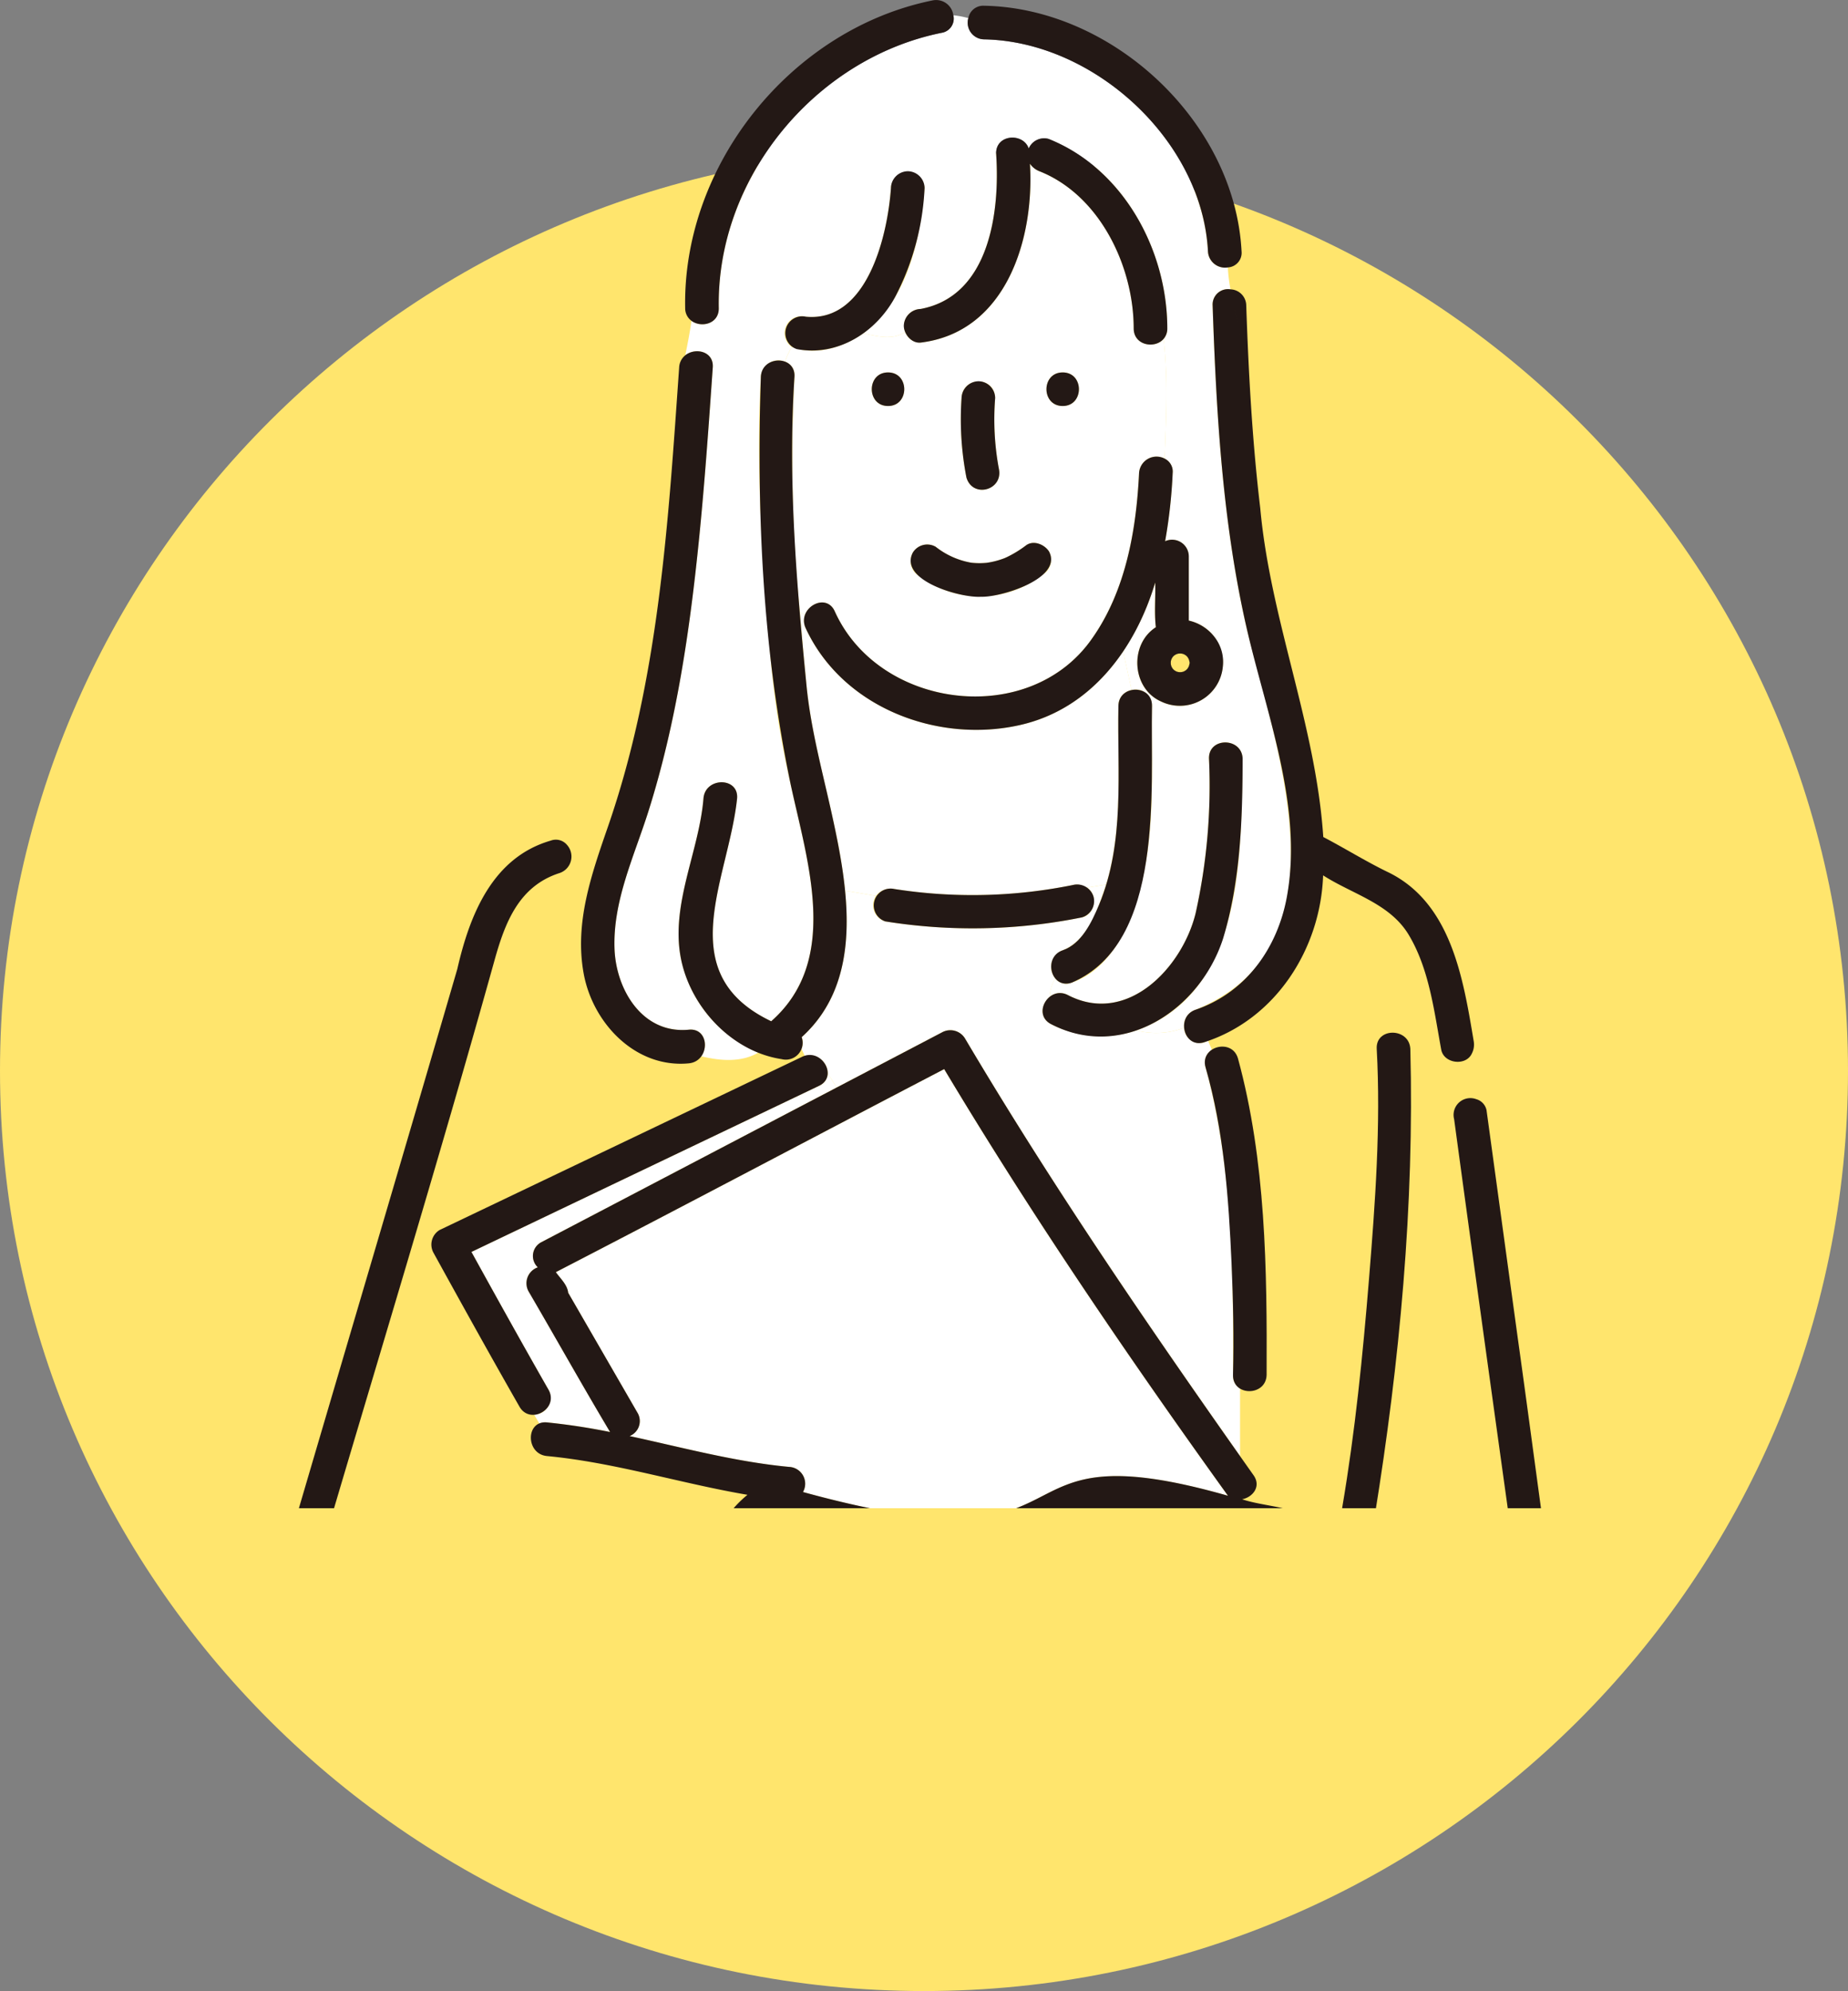 <svg xmlns="http://www.w3.org/2000/svg" xmlns:xlink="http://www.w3.org/1999/xlink" width="318.358" height="342.946" viewBox="0 0 318.358 342.946"><rect x="0" y="0" width="318.358" height="342.946" fill="#808080" stroke="none"/><defs><clipPath id="a"><rect width="260.048" height="259.779" transform="translate(0 35.629)" fill="none"/></clipPath></defs><g transform="translate(-440 -6979.394)"><path d="M159.179,0c87.912,0,159.179,70.963,159.179,158.5S247.091,317,159.179,317,0,246.039,0,158.5,71.267,0,159.179,0Z" transform="translate(440 7005.337)" fill="#ffe56d"/><g transform="translate(470.597 6943.765)" clip-path="url(#a)"><g transform="translate(18.116 35.629)"><path d="M1468.2,128.106c-.121-.08-.245-.156-.373-.223-.137-.045-.278-.083-.418-.115a3.582,3.582,0,0,0-.453,0c-.14.032-.281.07-.415.115a3.986,3.986,0,0,0-.377.223q-.124.115-.239.239a4,4,0,0,0-.223.376c-.045.134-.083.274-.118.415-.006.15-.006.3,0,.453.035.14.073.281.118.418.067.128.143.252.223.373q.114.124.239.239c.121.08.246.156.377.226.134.045.275.083.415.115.15.006.3.006.453,0,.14-.032.281-.07.418-.115.127-.07.251-.147.373-.226q.124-.115.24-.239c.08-.121.156-.246.226-.373a5.2,5.2,0,0,0,.15-.545l.006-.1-.006-.1a5.2,5.2,0,0,0-.15-.546c-.07-.131-.146-.255-.226-.376Q1468.326,128.221,1468.2,128.106Z" transform="translate(-1312.6 -15.199)" fill="#ffe56d"/><path d="M1476.428,290.366c.341-2.016.73-4.026,1.148-5.992-10.251,5.369-23.491,6.706-33.272-.271v3.615a2.837,2.837,0,0,1,3.063,1.241c3.576,5.341,2.415,12.324.938,18.172-1.375,5.459-3.076,10.742-4.179,16.271-1.382,6.923-3.694,13.8-3.755,20.913.3.386.6.756.909,1.107a2.706,2.706,0,0,1,4.332-.453,32.845,32.845,0,0,0,5.6,4.939,16.539,16.539,0,0,0,2.747-.463,16.539,16.539,0,0,1-2.747.463c6.713,5.117,14.9,1.416,20.453-3.618a2.912,2.912,0,0,1,4.486.517c.07-.849.105-1.7.144-2.549a11.292,11.292,0,0,1-1.108,1.327,11.292,11.292,0,0,0,1.108-1.327c.807-12.631-2.5-24.844-3.315-37.34a130.134,130.134,0,0,1-.016-13.8A2.962,2.962,0,0,1,1476.428,290.366Z" transform="translate(-1367.823 327.248)" fill="#fff"/><path d="M1462.678,328.083c13.243,2.217,22.576,15.221,36.673,13.7,2.329-.07,4.658-.217,6.99-.258.374-.006,5.334-.067,4.91-.964a3.013,3.013,0,0,1-.281-1.034c-16.7-9.871-23.283-21.363-22.282-40.811a2.944,2.944,0,0,1,4.2-2.543V289.91c-9.357,8.892-22.6,3.4-32.4-1.79a2.9,2.9,0,0,1-1.142-3.73,8.062,8.062,0,0,1-2.115-2.144,4.048,4.048,0,0,1-1,2.575c.377,1.9-1.892,2.916-3.4,3.618-.418,1.965-.807,3.975-1.149,5.992a2.5,2.5,0,0,1,2.323,2.753,129.357,129.357,0,0,0,.1,15.323c.338,5.449,1.26,10.818,2.035,16.21a22.909,22.909,0,0,0,3.015,1.771A3.049,3.049,0,0,1,1462.678,328.083Z" transform="translate(-1343.067 323.183)" fill="#fff"/><path d="M1521.507,319.787c-1.93-3.4-5.114-6.218-8.212-8.531-1.42,3.031-4.91,4.084-8.033,4.132-5.44.227-11.115.737-16.52-.089-11.338-1.732-19.362-11.495-30.663-13.537a2.434,2.434,0,0,1-1.994-3.178,22.918,22.918,0,0,1-3.015-1.771c.4,2.782.76,5.57.976,8.381,1.2,1.866,4.192,2.89,6.3,3.541,2.562.89,5.178,1.6,7.769,2.406,6.476,2.016,10.994,6.7,16.81,9.9,4.572,2.514,10.094,3.6,15.224,4.211,5.644.676,11.648.9,17.222-.4C1520.125,324.212,1523.951,323.6,1521.507,319.787Z" transform="translate(-1340.005 355.087)" fill="#fff"/><path d="M1455.167,308.2c.916-1.72,3.092-1.653,4.544-.753-.329-.134-.4-.163-.195-.083a13.623,13.623,0,0,0,2.821.753,30.314,30.314,0,0,0,5.046.1c.1-.022.2-.042.3-.067l0,0a1.823,1.823,0,0,0,.061-.262c.016-.478.013-.954,0-1.429-4.639-1.678-9.415-2.46-13.987-4.7a77.635,77.635,0,0,1-.415,8.3,6.043,6.043,0,0,0,2.623,1.892A2.958,2.958,0,0,1,1455.167,308.2Z" transform="translate(-1339.416 365.919)" fill="#fff"/><path d="M1440.828,210.559a109.505,109.505,0,0,1,10.876,1.656c-4.776-8-9.329-16.15-14.031-24.2a2.9,2.9,0,0,1,1.579-4.17,2.675,2.675,0,0,1,.616-4.333l8.42-4.409,42.451-22.227-1.547-2.457a2.375,2.375,0,0,1-1.484,2.166l-7.73,3.694q-26.081,12.457-52.16,24.92c4.377,7.934,8.777,15.863,13.275,23.73a2.911,2.911,0,0,1-2.5,4.313l.9,1.509A2.668,2.668,0,0,1,1440.828,210.559Z" transform="translate(-1395.316 34.436)" fill="#fff"/><path d="M1495.051,252.194c-11.565-1.965-22.84-5.57-34.542-6.677-3.168-.3-3.621-4.61-1.333-5.6l-.9-1.509a2.587,2.587,0,0,1-2.5-1.391c-5.018-8.774-9.916-17.617-14.793-26.471a2.934,2.934,0,0,1,1.04-3.962c20.98-9.954,41.877-20.144,62.9-29.98l-.568-1.212c-1.3,3.037-5.136,1.474-7.446.648-2.919,1.694-6.47,1.439-9.817.625a2.909,2.909,0,0,1-2.141,1.209c-9.162.881-16.52-6.869-18.105-15.378-1.64-8.809,1.334-17.18,4.17-25.4a34.352,34.352,0,0,1-7.1,3.1,3,3,0,0,1-1.213,4.894c-7.009,2.24-9.4,8.486-11.223,15.023-9.782,35.113-20.485,69.99-30.768,104.96a2.683,2.683,0,0,1-1.879,1.914c1.181,3.379,2.361,6.505,4.569,8.5.249-1.57,1.547-2.891,3.436-2.157,19.065,7.382,40,7.737,59.743,12.391a2.492,2.492,0,0,1,2.019,2.077c1.806.316,3.542.737,5.271,1.117-3.854-4.454-4.265-11.508-5.184-17.5C1487.113,264.152,1489.187,256.989,1495.051,252.194Z" transform="translate(-1414.997 5.269)" fill="#ffe56d"/><path d="M1522.916,275.269c-4.333-31.173-8.7-62.353-12.927-93.542a2.89,2.89,0,0,1,3.81-3.446l-.769-7.836c-1.021,2.17-4.795,1.742-5.264-.676-1.225-6.661-2.067-13.926-5.628-19.828-3.264-5.389-9.689-6.961-14.72-10.2-.425,12.385-7.874,24.349-19.825,28.48l.66,1.554a2.893,2.893,0,0,1,4.5,1.5c3.226,11.179,4.126,23.082,4.655,34.657.3,6.607.45,13.243.281,19.854a2.971,2.971,0,0,1-4.578,2.354v11.619q1.162,1.651,2.329,3.305c1.362,1.93-.144,3.79-1.975,4.138,5.066,1.7,13.6,1.12,14.979,7.708.96,7.047-7.13,10.739-12.9,8.151,3.707,2.833,7.446,5.625,11.249,8.327,3.934,2.421,9.074,5.226,6.113,10.535a11.8,11.8,0,0,1,2.642,4.929A3.153,3.153,0,0,1,1497.23,291c-.319.718-.651,1.429-.973,2.147.009.7.009,1.41.009,2.118,0-.708,0-1.417-.009-2.118-1.346,2.986-2.724,5.963-4.182,8.9,7.191-2.457,14.526-4.616,21.232-8.2,3.318-1.774,7.143-3.947,8.812-7.491C1523.724,282.955,1523.366,278.887,1522.916,275.269Zm-22.476-10.362q-4.542,2.441-9.08,4.888a2.9,2.9,0,0,1-2.922-5q4.537-2.445,9.08-4.888A2.9,2.9,0,0,1,1500.44,264.907Zm2.074-79.514A472.547,472.547,0,0,1,1496.3,250.1c-.625,3.672-6.206,2.106-5.583-1.538,3.9-26.059,6.761-52.568,5.935-78.939-.2-3.73,5.589-3.707,5.79,0C1502.731,174.875,1502.673,180.139,1502.514,185.393Z" transform="translate(-1308.196 11.038)" fill="#ffe56d"/><path d="M1500.146,188.739a4.982,4.982,0,0,1-1.487-.364c-1.547,2.016-4.9,1.624-6.773,3.267-7.026,6.2-17.033,5.334-25.5,2.97a17.252,17.252,0,0,1-2.829,2.983c-1.162,1.027-4.1,2.8-1.905,4.234,2.087,1.362,5.13-.44,7-1.391,2.524-1.283,5.4,1.57,4.1,3.816a5.64,5.64,0,0,1,.2,2.788,5.181,5.181,0,0,0,2.02,1.681c.74.16,2.326-.565,3.308-.482,2.639.029,4.08,2.654,6.591,2.961,3.695-.16,7.364-1.551,10.873-2.686,4.333-1.771,5.739-6.148,7.609-10.1q1.866-3.953,3.633-7.947a2.334,2.334,0,0,1,3.319-1.232,11.8,11.8,0,0,0-2.642-4.929C1506.189,186.942,1503.027,188.943,1500.146,188.739Z" transform="translate(-1322.951 108.652)" fill="#fff"/><path d="M1519.979,224.7c.067-17.678-.047-35.8-4.728-52.973a2.6,2.6,0,0,1,1.085-3.034l-.66-1.554a2.687,2.687,0,0,1-4.112-2.233,13.411,13.411,0,0,1-8.206.456,19,19,0,0,1-14.73-1.085c-2.122-1.1-1.674-3.535-.217-4.7a6.4,6.4,0,0,1,.961-3.168,3.053,3.053,0,0,1,1.276-4.849c4.425-1.764,6.053-7.2,7.482-11.329l-3.334.555c2.007,1.136,1.439,4.664-.865,5.117a95.027,95.027,0,0,1-33.847.686,2.878,2.878,0,0,1-1.6-4.393l-5.344-.906c.913,9.29-.175,18.648-7.468,25.242a2.486,2.486,0,0,1-.032,2.016l.568,1.212a3.129,3.129,0,0,1,3.947,2.98l1.547,2.457q9.073-4.747,18.14-9.5a2.958,2.958,0,0,1,3.963,1.04c14.622,24.706,30.857,48.471,47.387,71.936V227.057A2.544,2.544,0,0,1,1519.979,224.7Z" transform="translate(-1356.279 12.116)" fill="#fff"/><path d="M1483.494,144.984c-14.222,3.229-30.621-3-36.941-16.689a2.922,2.922,0,0,1-.128-2.24c-.277-.185-.577-.361-.874-.536q.532,6.408,1.161,12.8c1.235,11.993,5.42,23.089,6.623,35.193l5.344.906a3.111,3.111,0,0,1,3.139-1.19,86.87,86.87,0,0,0,30.768-.686,3.242,3.242,0,0,1,2.4.466l3.334-.555c3.012-9.967,1.9-20.511,2.109-30.762a2.712,2.712,0,0,1,2.281-2.725l-1.464-6.684C1497.088,138.457,1491.218,143.233,1483.494,144.984Z" transform="translate(-1356.474 -20.107)" fill="#fff"/><path d="M1544.437,198.787c-4.147-18.147-5.21-36.96-5.845-55.509a2.655,2.655,0,0,1,3.082-2.769,26.7,26.7,0,0,1-.457-3.774,2.948,2.948,0,0,1-3.429-2.76c-.983-19.113-19.647-36.182-38.572-36.523a2.869,2.869,0,0,1-2.708-3.659,15.266,15.266,0,0,0-2.584-.488,2.471,2.471,0,0,1-2.026,3.018c-21.87,4.425-38.808,25.1-38.384,47.415.051,2.725-3.014,3.446-4.706,2.192-.261,1.978-.663,3.956-1.059,5.934,1.726-1.385,4.927-.7,4.731,2.09-.68,9.769-1.362,19.538-2.335,29.281-1.6,15.939-3.921,31.936-8.77,47.243-2.432,7.679-6.123,15.39-5.82,23.618.265,7.092,4.836,14.7,12.806,13.932,2.73-.262,3.426,2.8,2.141,4.581,3.347.814,6.9,1.069,9.817-.625a22.61,22.61,0,0,1-13.4-16.6c-1.615-9.188,3.215-18.15,3.959-27.191.3-3.694,6.094-3.714,5.791,0-1.446,13.91-11.463,30.12,5.877,38.387,11.919-10.49,6.253-27.373,3.37-40.715a164.041,164.041,0,0,1-3.536-22.467c-1.372-16-2.5-31.779-1.617-47.843a3.022,3.022,0,0,1,4.167-2.584,11.34,11.34,0,0,1,1.187-2.53,2.913,2.913,0,0,1,2.383-5.216c10.6,1.015,14.1-13.967,14.675-22.163a2.9,2.9,0,0,1,5.791,0c-.676,8.907-3.066,19.41-10.57,25.032,2.655.555,5.134,1.18,7.229-.239a2.909,2.909,0,0,1,2.667-3.962c11.872-2.233,13.684-16.733,13-26.726-.089-3.395,4.677-3.678,5.618-.909a2.879,2.879,0,0,1,3.417-1.656c12.867,5.13,20.443,19.136,20.456,32.631a2.7,2.7,0,0,1-.641,1.819c.8,6.8.431,13.881.176,20.619a2.465,2.465,0,0,1,1.384,2.469,90.058,90.058,0,0,1-1.3,11.76,2.881,2.881,0,0,1,4.077,2.607v11.058a7.421,7.421,0,1,1-4.807,13.92c-5.028-2.252-5.465-9.83-.865-12.777-.3-2.533-.032-5.14-.118-7.7a43.315,43.315,0,0,1-5.519,11.843l1.465,6.684a2.762,2.762,0,0,1,3.506,2.725c-.144,9.1.485,18.3-1.123,27.313-1.353,7.58-4.7,17.614-12.717,20.361a2.422,2.422,0,0,1-2.814-.734,6.393,6.393,0,0,0-.96,3.168,2.794,2.794,0,0,1,3.139-.3c10.263,5.322,19.745-4.833,22-14.124a101.233,101.233,0,0,0,2.3-26.6c-.121-3.733,5.669-3.717,5.79,0-.316,16.453.347,40.135-18.278,46.806a13.411,13.411,0,0,0,8.206-.456,2.881,2.881,0,0,1,1.975-3.107C1562.482,253.655,1549.5,219.6,1544.437,198.787Z" transform="translate(-1378.406 -90.672)" fill="#fff"/><path d="M1453.3,178.387c7.615,16.957,33.62,20.2,44.371,4.668,5.775-8.2,7.593-18.654,8.066-28.471a3.013,3.013,0,0,1,4.406-2.469c.255-6.738.629-13.824-.176-20.619-1.5,1.745-5.146,1.142-5.149-1.818-.01-10.665-5.816-22.907-16.2-27.048a3.582,3.582,0,0,1-1.675-1.311c.8,12.867-4.065,29.013-18.826,30.809a2.756,2.756,0,0,1-2.667-1.828c-2.1,1.42-4.575.794-7.229.239-3.4,2.358-8.126,3.953-12.28,2.348a11.361,11.361,0,0,0-1.187,2.53,2.454,2.454,0,0,1,1.624,2.584,267.877,267.877,0,0,0,.926,40.534c.3.175.6.351.874.536C1448.932,176.91,1452.112,175.809,1453.3,178.387Zm39.28-41.121c3.729,0,3.727,5.787,0,5.787S1488.856,137.266,1492.582,137.266Zm-17.423,4.415c.195-3.806,5.705-3.809,5.788,0a46.414,46.414,0,0,0,.635,12.152c.816,3.726-4.5,5.184-5.583,1.538A52.668,52.668,0,0,1,1475.159,141.682Zm-8.416,26.655a2.907,2.907,0,0,1,3.962-1.037,13.692,13.692,0,0,0,5.991,2.718l.182.029a12.828,12.828,0,0,0,2.619.013,13.834,13.834,0,0,0,3.338-.909c-.226.092-.178.067.147-.077a19.253,19.253,0,0,0,3.28-2.013c1.3-.967,3.19-.156,3.963,1.04a2.966,2.966,0,0,1-1.04,3.959,17.462,17.462,0,0,1-21.4.239A2.981,2.981,0,0,1,1466.744,168.337Zm-4.25-31.071c3.733,0,3.726,5.787,0,5.787S1458.767,137.266,1462.494,137.266Z" transform="translate(-1358.224 -73.12)" fill="#fff"/><path d="M1479.51,188.646c-1.251.045-2.5.077-3.756.147-2.366,2.849-7.318-1.011-8.885-2.795-1.729-.38-3.465-.8-5.271-1.117a2.984,2.984,0,0,1-3.557,3.506c-7.992-1.886-16.179-3.066-24.359-4.291l-.481,11.76c1.78-.75,4.182.07,3.969,2.5-1.933,23.121-4.16,46.235-5.975,69.355-.581,7.338,6.295,4.106,10.432,2.83l26.63-7.686c6.39-1.586,9.578-2.61,9.491-9.989a331.334,331.334,0,0,0-1.231-56.259c-.22-2.064,1.474-2.961,3.092-2.725A20.557,20.557,0,0,1,1479.51,188.646Z" transform="translate(-1387.996 108.198)" fill="#ffe56d"/><path d="M1487.042,199.524c-1-4.023,2.243-6.875,4.993-9.2a162.021,162.021,0,0,0-45.635-4.735,20.563,20.563,0,0,0,.1,5.235,3.046,3.046,0,0,1,2.7,2.725c.507,4.773.9,9.558,1.206,14.347l8.828-.858a2.874,2.874,0,0,1,1.719-.67c10.51-.68,21.044-.689,31.556-1.33A8.093,8.093,0,0,1,1487.042,199.524Z" transform="translate(-1354.885 111.26)" fill="#fff"/><path d="M1465.094,191.582a11.915,11.915,0,0,1-3.5.536,2.44,2.44,0,0,1,.778,1.059l3.289.07A4.571,4.571,0,0,1,1465.094,191.582Z" transform="translate(-1321.334 124.593)" fill="#ffe56d"/><path d="M1456.813,203.028q22.8-1.613,45.6-3.232a2.409,2.409,0,0,1,2.657,1.831l8.2-.514a5.864,5.864,0,0,1-.061-1.222,8.811,8.811,0,0,1-3.972-1.3c-.673-.412-1.365-1.314-2.127-1.541-1.551-.463-3.232.667-4.939.086a12.432,12.432,0,0,1-5.787-4.983l-3.289-.07a3.034,3.034,0,0,1-2.521,4.269c-10.809.7-21.643.676-32.453,1.375-3.012.191-3.567-3.548-1.719-5.121l-8.828.858c.261,4.1.421,8.2.533,12.3l5.963-.061A2.926,2.926,0,0,1,1456.813,203.028Z" transform="translate(-1352.052 125.688)" fill="#ffe56d"/><path d="M1541.758,222.778c-5.118-8.432-5.181-18.354-5.867-27.865l-8.2.514a3.051,3.051,0,0,1-2.658,3.959q-2.866.206-5.736.408l-39.86,2.823a2.564,2.564,0,0,1-2.747-3.117l-5.962.061c.191,7.006.188,14.022-.074,21.031-.59,6.116.555,13.071-3.056,18.4-3.532,4.62-10.481,5.57-15.712,7.079q-7.25,2.091-14.5,4.186c-.051.625-.1,1.251-.143,1.873,2.568-.762,4.514,1.053,4.3,3.966,3.264,71.155,5.05,142.377,7.8,213.553.006.042.009.086.012.131a1.4,1.4,0,0,1,.029.3,2.882,2.882,0,0,1-.9,2.179,7.731,7.731,0,0,0,.922,1.257,3.045,3.045,0,0,1,3.726.3c8.857,7.108,20.553,5.085,29.894.131,13.1-77.051,16.679-155.355,23.341-233.149.309-3.691,6.1-3.714,5.79,0-6.773,77.641-9.983,155.859-23.325,232.744a8.057,8.057,0,0,0,2.115,2.144,2.931,2.931,0,0,1,4.064-1.27c7.647,3.647,18.255,9.667,25.686,2.441,1.9-1.844,4.5-.313,4.9,1.659a9.147,9.147,0,0,0,1.924-3.308c-1.573.319-3.6-1.126-3.386-2.852,10.069-73.442,19.488-147.267,37.628-219.248a2.651,2.651,0,0,1,3.245-1.984l.832-6.362A52,52,0,0,1,1541.758,222.778Zm-30.714,8.955c.217-8.509.1-17.037-.256-25.539-.153-3.733,5.638-3.714,5.791,0,.348,8.5.472,17.03.255,25.539C1516.742,235.459,1510.951,235.459,1511.044,231.733Zm28.438-2.52q-10.442,13.376-20.884,26.758c-.97,1.238-3.095,1-4.1,0a3,3,0,0,1,0-4.1q10.443-13.376,20.885-26.758c.97-1.238,3.094-1,4.1,0A2.994,2.994,0,0,1,1539.483,229.213Z" transform="translate(-1374.676 131.889)" fill="#ded8dd"/><path d="M1441.523,307.726a2.791,2.791,0,0,1-.236-3.643c-.306-.351-.609-.721-.909-1.107-.38,11.415,9.625,28.4,22.932,24.419,2.281-.7,3.717,1.324,3.538,3.162a14.041,14.041,0,0,0,4.275-2.163c-2.109-.408-3.694-3.015-1.63-4.753,4.183-3.592,5.4-9.383,6.257-14.583C1464,319.489,1452.229,319.652,1441.523,307.726Z" transform="translate(-1367.83 368.587)" fill="#fff"/><path d="M1445.083,213.407c9.121,1.965,18.153,4.428,27.456,5.309a2.9,2.9,0,0,1,2.412,4.329c52.938,14.542,30.168-11.638,73.209.641-17.151-23.851-33.78-48.251-48.886-73.487-22.31,11.629-44.551,23.424-66.9,34.973.784,1.1,1.975,2.16,2.127,3.551q5.973,10.337,11.942,20.674A2.781,2.781,0,0,1,1445.083,213.407Z" transform="translate(-1385.333 33.949)" fill="#fff"/><path d="M1452.837,180.471c-.032-.156-.057-.29-.105-.45-.1-.175-.214-.364-.329-.542a3.81,3.81,0,0,0-.357-.354c-.176-.112-.351-.217-.533-.319a2.513,2.513,0,0,0-.456-.115,5.683,5.683,0,0,0-.807,0c-.156.032-.293.057-.453.105-.172.1-.364.214-.542.329a3.843,3.843,0,0,0-.354.36c-.111.172-.217.348-.319.53a3.5,3.5,0,0,0-.144.593c-.006.089-.019.179-.019.268s.013.179.019.268a5.493,5.493,0,0,0,.134.587c.1.175.218.364.332.542a4.283,4.283,0,0,0,.357.357c.176.109.348.214.53.316a2.489,2.489,0,0,0,.46.115,5.692,5.692,0,0,0,.807,0,4.615,4.615,0,0,0,.45-.105c.176-.1.364-.214.543-.329a3.848,3.848,0,0,0,.357-.36c.109-.172.214-.348.316-.53a2.528,2.528,0,0,0,.115-.456A5.827,5.827,0,0,0,1452.837,180.471Z" transform="translate(-1350.194 96.325)" fill="#ffe56d"/><path d="M1459.95,197.477a2.561,2.561,0,0,1-.051-.38c-5.6-3.082-5.136-11.565.641-14.2l.883-4.852a132.421,132.421,0,0,1-13.737-3.624c-4.626,3.717-6.142,8.643-4.892,14.353.7,4.843.53,12.666,5.083,15.658,4.3-.472,8.672-.472,13-.514Z" transform="translate(-1363.43 87.009)" fill="#fff"/><path d="M1501.578,213.336a19.487,19.487,0,0,0,5.143-.459,63.156,63.156,0,0,1-7.747-1.6,2.9,2.9,0,0,1,1.538-5.583,55.416,55.416,0,0,0,11.37,1.937,72.4,72.4,0,0,1-7.794-4.629,2.911,2.911,0,0,1,2.23-5.293,24.48,24.48,0,0,1,9.475,3.095,27.7,27.7,0,0,0,7.574,3.985c2.2,1.187,1.819.759,3.666-.5a.2.2,0,0,1-.029-.045l-.01,0c-8.681-5.72-16.928-12.385-25.267-18.667a3.2,3.2,0,0,1,.861-5.494c3.075-1.6,6.834.054,9.848,1.184,2.524,1.123,8.1,4.065,9.428.026,0-.887-.982-1-1.722-1.215-8.033-1.924-16.08-4.007-24.183-5.618a24.556,24.556,0,0,0-8.094-.322c-6.024,1.2-10.659,5.934-16.868,6.639-6.648,1.05-13.361.357-19.994-.619q-.325,1.785-.651,3.573c7.545,2.294,6.994,13.572-.628,15.33l.644,4.479a2.867,2.867,0,0,1,0,1.541l-.009.025a174.646,174.646,0,0,1,28.365,3.28C1486.421,209.673,1493.777,212.781,1501.578,213.336Z" transform="translate(-1347.332 85.918)" fill="#fff"/><path d="M1474.032,183.334c-.1.137-.1.233-.07.3l.073.013C1474.674,183.174,1473.9,183.516,1474.032,183.334Z" transform="translate(-1294.289 106.527)" fill="#ffe56d"/><path d="M1441.073,281.4a2.858,2.858,0,0,0-.029-.3l-.009-.045C1441.038,281.277,1441.054,281.638,1441.073,281.4Z" transform="translate(-1366.366 320.569)" fill="#ffe56d"/><path d="M1439.277,281.083c-.023.105-.041.2-.051.274l.007.175C1439.254,281.415,1439.254,281.214,1439.277,281.083Z" transform="translate(-1370.329 320.633)" fill="#ffe56d"/><path d="M1474,183.433l-.045.032C1474.129,183.634,1474.6,183.538,1474,183.433Z" transform="translate(-1294.255 106.744)" fill="#ffe56d"/><path d="M1464.684,191.8a.912.912,0,0,1,.14.105C1465.185,190.286,1463.943,191.54,1464.684,191.8Z" transform="translate(-1315.092 123.522)" fill="#ffe56d"/><path d="M1490.837,192.117c-2.811.96-5.612,1.937-8.375,3.021a2.539,2.539,0,0,1-1.636.128,31.835,31.835,0,0,1-10.96,4.007,4.338,4.338,0,0,1,.319,1.4l.629-.038-.629.038c.521,4.2.434,8.429.926,12.624,1.611,12.864,10.678,23.851,21.682,30.28C1492.027,226.433,1491.682,209.265,1490.837,192.117Z" transform="translate(-1303.215 125.765)" fill="#ffe56d"/><path d="M1505.362,212.574l-3.005,22.9,3.005-22.9a2.651,2.651,0,0,0-3.245,1.984c-18.141,71.981-27.559,145.8-37.627,219.248-.211,1.732,1.816,3.158,3.385,2.852a17.692,17.692,0,0,0,.83-5.673,17.692,17.692,0,0,1-.83,5.673,3.049,3.049,0,0,0,2.405-2.852c9.99-72.935,19.43-146.218,37.42-217.707A2.807,2.807,0,0,0,1505.362,212.574Z" transform="translate(-1315.023 170.437)" fill="#231815"/><path d="M1482.011,289.459a9.568,9.568,0,0,0,5.79-1.649v0a7.557,7.557,0,0,0,1.108-.951c-.4-1.972-3-3.5-4.9-1.659-7.431,7.226-18.039,1.206-25.686-2.441a2.931,2.931,0,0,0-4.064,1.27c2.562,1.787,5.921,2.233,8.458,3.5-2.537-1.267-5.9-1.713-8.458-3.5a2.9,2.9,0,0,0,1.142,3.73c9.8,5.191,23.051,10.681,32.4,1.79v-1.739A9.568,9.568,0,0,1,1482.011,289.459Z" transform="translate(-1337.98 323.545)" fill="#231815"/><path d="M1465.7,283.806a7.563,7.563,0,0,1-1.107.951V286.5A2.681,2.681,0,0,0,1465.7,283.806Z" transform="translate(-1314.77 326.597)" fill="#231815"/><path d="M1441.887,282.239a2.909,2.909,0,0,0-.367,4.4c.686.552,1.394,1.065,2.115,1.55v-4.435A10.89,10.89,0,0,1,1441.887,282.239Z" transform="translate(-1367.154 323.165)" fill="#231815"/><path d="M1498.016,211.2c-6.661,77.794-10.239,156.1-23.341,233.149-9.341,4.955-21.037,6.977-29.894-.131a3.046,3.046,0,0,0-3.726-.3,10.864,10.864,0,0,0,1.748,1.512v0a28.17,28.17,0,0,0,3.86,2.227,28.17,28.17,0,0,1-3.86-2.227v4.435c9.781,6.977,23.019,5.64,33.272.271.469-2.2.967-4.336,1.467-6.339-.5,2-1,4.141-1.467,6.339,1.513-.7,3.781-1.723,3.4-3.618a4.047,4.047,0,0,0,1-2.575,8.843,8.843,0,0,1-1.008-2.077,8.843,8.843,0,0,0,1.008,2.077c13.342-76.885,16.548-155.1,23.325-232.744C1504.116,207.488,1498.325,207.51,1498.016,211.2Z" transform="translate(-1366.322 161.485)" fill="#231815"/><path d="M1465.62,370.175a17.593,17.593,0,0,0,5.165-.711c.179-1.838-1.257-3.86-3.538-3.162-13.307,3.985-23.312-13-22.932-24.419-.629-.807-1.245-1.669-1.857-2.591.613.922,1.229,1.783,1.857,2.591.06-7.108,2.374-13.99,3.755-20.913,1.1-5.529,2.8-10.812,4.18-16.271,1.476-5.848,2.638-12.832-.939-18.172a2.836,2.836,0,0,0-3.062-1.241v0c-1.777.38-3.229,2.23-1.937,4.163,3.156,4.712,1.059,11.348-.351,16.325-.827,2.926-1.793,5.816-2.514,8.774-1.949,11.211-6.419,22.422-4.336,33.926,2.629,13.176,14.941,27.973,29.677,23.411a2.715,2.715,0,0,0,2-2.422A17.593,17.593,0,0,1,1465.62,370.175Z" transform="translate(-1371.767 329.68)" fill="#231815"/><path d="M1552.238,337.749c-6.231-7.95-15.7-11.584-23.038-18.243-8.825-7.271-10.857-18.246-10.2-29.134a2.536,2.536,0,0,0-1.589-2.543v0a2.947,2.947,0,0,0-4.2,2.543c-1,19.458,5.6,30.95,22.285,40.811a3.016,3.016,0,0,0,.281,1.034c.424.9-4.537.957-4.91.964-6.6.14-13.454,1.152-19.589-1.9-4.655-1.726-25.492-17.292-27.607-9.137a3.342,3.342,0,0,0,2.862-.137,3.342,3.342,0,0,1-2.862.137,2.435,2.435,0,0,0,1.994,3.178c11.3,2.042,19.324,11.8,30.663,13.537,5.4.826,11.08.316,16.52.089,3.123-.048,6.62-1.1,8.033-4.132,3.1,2.313,6.279,5.133,8.212,8.531.616,1.094,1.072,2.386.61,3.021-6.956,5.491-29.68,2.661-37.19-1.764-5.816-3.2-10.333-7.887-16.81-9.9-2.59-.807-5.207-1.515-7.769-2.406-2.1-.648-5.1-1.675-6.3-3.541-.217-2.811-.578-5.6-.976-8.381a3.659,3.659,0,0,0-3.774-.3,3.659,3.659,0,0,1,3.774.3c-.775-5.392-1.7-10.761-2.035-16.21a129.355,129.355,0,0,1-.1-15.323,2.5,2.5,0,0,0-2.323-2.753,79.2,79.2,0,0,0-1.244,12.758,79.2,79.2,0,0,1,1.244-12.758,2.962,2.962,0,0,0-3.468,2.753,130.3,130.3,0,0,0,.016,13.8c.811,12.5,4.122,24.713,3.315,37.34,1.5-2.042,2.753-4.837,2.753-6.39,0,1.554-1.257,4.349-2.753,6.39-.038.849-.073,1.7-.143,2.549a2.913,2.913,0,0,0-4.486-.517c-5.551,5.034-13.745,8.735-20.454,3.618-4.352.338-7.325-1.5-9.928-4.486a2.791,2.791,0,0,0,.236,3.643c10.71,11.935,22.492,11.753,34.226,1.33-.858,5.2-2.074,10.991-6.256,14.583-2.064,1.739-.479,4.345,1.63,4.754a26.085,26.085,0,0,0,6-6.776,26.085,26.085,0,0,1-6,6.776,2.869,2.869,0,0,0,2.464-.66c5.727-5.018,7.322-13.116,8.167-20.339a6.982,6.982,0,0,1-.772-1.219,6.982,6.982,0,0,0,.772,1.219,77.411,77.411,0,0,0,.415-8.3c4.572,2.243,9.348,3.024,13.987,4.7.016.475.019.951,0,1.429a1.834,1.834,0,0,1-.06.262l0,0c-.1.025-.2.045-.3.067a30.316,30.316,0,0,1-5.047-.1,13.637,13.637,0,0,1-2.821-.753c-.2-.08-.134-.051.2.083-1.452-.9-3.628-.967-4.544.756a2.954,2.954,0,0,0,.795,3.749,17.481,17.481,0,0,0,6.256.75,17.481,17.481,0,0,1-6.256-.75c4.227,2.514,16.009,4.23,17.311-2.38,10.623,9.127,25.634,12.324,39.379,10.9C1551.838,354.418,1560.9,348.816,1552.238,337.749Z" transform="translate(-1367.587 331.53)" fill="#231815"/><path d="M1450.583,308.736a32.868,32.868,0,0,1-5.6-4.939,2.706,2.706,0,0,0-4.332.453C1443.258,307.239,1446.231,309.074,1450.583,308.736Z" transform="translate(-1367.198 368.42)" fill="#231815"/><path d="M1497.165,196.551l3.462-.214a2.409,2.409,0,0,0-2.658-1.831q-19.927,1.412-39.857,2.827c-2.792.533-8.011-.753-8.487,3.079l19.624-.195-19.624.195a2.564,2.564,0,0,0,2.747,3.117l39.86-2.824q2.867-.206,5.736-.408a3.051,3.051,0,0,0,2.658-3.959Z" transform="translate(-1347.611 130.979)" fill="#231815"/><path d="M1485.12,216.589l2.89-.029c-.112-4.1-.271-8.2-.533-12.3l-2.073.2,2.073-.2c-.306-4.789-.7-9.574-1.205-14.347a3.046,3.046,0,0,0-2.7-2.725c.606,4.457,2.24,8.671,2.24,13.7,0-5.028-1.634-9.242-2.24-13.7-1.618-.236-3.311.66-3.092,2.725a331.322,331.322,0,0,1,1.232,56.259c-.163,2.549-.147,5.548-2.354,7.264-1.988,1.541-4.779,2.042-7.137,2.725l-26.63,7.686c-4.113,1.26-11.02,4.524-10.433-2.83,1.815-23.12,4.042-46.235,5.975-69.355.214-2.428-2.188-3.248-3.968-2.5l-.823,20.093.823-20.093a2.892,2.892,0,0,0-1.819,2.5q-2.728,31.312-5.449,62.624c-.434,4.955-1.789,11.479,2.517,15.208,4.607,3.988,11.571.842,16.552-.593l5.7-1.646c.128-1.535.262-3.069.262-4.6,0,1.535-.134,3.069-.262,4.6q7.25-2.091,14.5-4.186c5.232-1.509,12.181-2.46,15.713-7.079,3.615-5.328,2.463-12.283,3.056-18.4.262-7.009.265-14.025.074-21.031Z" transform="translate(-1391.959 114.891)" fill="#231815"/><path d="M1439.242,281.345l-.006-.176C1439.209,281.37,1439.226,281.424,1439.242,281.345Z" transform="translate(-1370.337 320.821)" fill="#231815"/><path d="M1450.478,430.928c-.019.239-.035-.121-.038-.345l.009.045c0-.045-.006-.089-.012-.131-2.747-71.177-4.534-142.4-7.8-213.554.22-2.827-1.729-4.8-4.3-3.966-.226,3.631-.083,7.261,2.335,10.892-2.419-3.631-2.562-7.261-2.335-10.892a2.37,2.37,0,0,0-1.583,2.594c3.49,71.742,5,143.614,7.915,215.378.01-.07.029-.169.051-.274-.022.131-.022.332-.044.45.153,2.45,3.04,4.042,4.907,1.981a8.8,8.8,0,0,1-1.19-4.655,8.8,8.8,0,0,0,1.19,4.655A2.882,2.882,0,0,0,1450.478,430.928Z" transform="translate(-1375.771 171.04)" fill="#231815"/><path d="M1441.038,281.068c.009.1.029.194.029.3A1.454,1.454,0,0,0,1441.038,281.068Z" transform="translate(-1366.36 320.6)" fill="#231815"/><path d="M1487,209.054a2.994,2.994,0,0,0,0-4.1c-1-1-3.126-1.238-4.1,0q-10.443,13.38-20.885,26.758a3,3,0,0,0,0,4.1c1,1,3.127,1.238,4.1,0Q1476.555,222.431,1487,209.054Z" transform="translate(-1322.19 152.048)" fill="#231815"/><path d="M1516.742,148.5a7.747,7.747,0,0,0-4.668-3.149V134.289a2.88,2.88,0,0,0-4.077-2.606,89.935,89.935,0,0,0,1.3-11.76,2.465,2.465,0,0,0-1.384-2.469c-.093,2.425-.169,4.808-.169,7.115,0-2.307.076-4.69.169-7.115a3.013,3.013,0,0,0-4.406,2.469c-.473,9.817-2.291,20.275-8.066,28.471-10.752,15.534-36.759,12.289-44.371-4.667-1.56-3.379-6.553-.443-5,2.922,6.32,13.69,22.719,19.917,36.941,16.689,12.184-2.76,19.851-13.08,23.274-24.543.086,2.555-.182,5.162.115,7.7-4.6,2.948-4.161,10.525.868,12.777a7.437,7.437,0,0,0,10.675-6.027A6.956,6.956,0,0,0,1516.742,148.5Zm-4.534,4.227a5.139,5.139,0,0,1-.15.545c-.07.128-.146.252-.226.373q-.116.124-.24.239c-.121.08-.245.156-.373.227-.137.045-.278.083-.418.115-.15.006-.3.006-.453,0-.14-.032-.28-.07-.415-.115-.131-.07-.255-.147-.376-.227q-.125-.115-.24-.239c-.08-.121-.156-.246-.223-.373-.045-.137-.083-.278-.118-.418-.006-.15-.006-.3,0-.453.035-.14.073-.281.118-.415a4.078,4.078,0,0,1,.223-.376q.115-.124.24-.239a4.013,4.013,0,0,1,.376-.223c.134-.045.274-.083.415-.115a3.571,3.571,0,0,1,.453,0c.14.032.281.07.418.115.127.067.252.144.373.223q.124.115.24.239c.08.121.156.246.226.376a5.147,5.147,0,0,1,.15.546l.007.1Z" transform="translate(-1355.99 -38.46)" fill="#231815"/><path d="M1457.268,113.064a2.964,2.964,0,0,0-2.894,2.894,52.684,52.684,0,0,0,.84,13.69c1.088,3.643,6.4,2.192,5.583-1.538a46.434,46.434,0,0,1-.635-12.152A2.906,2.906,0,0,0,1457.268,113.064Z" transform="translate(-1337.438 -47.396)" fill="#231815"/><path d="M1461.665,118.372c3.727,0,3.73-5.787,0-5.787S1457.932,118.372,1461.665,118.372Z" transform="translate(-1327.306 -48.439)" fill="#231815"/><path d="M1452.233,118.372c3.726,0,3.733-5.787,0-5.787S1448.5,118.372,1452.233,118.372Z" transform="translate(-1347.963 -48.439)" fill="#231815"/><path d="M1451.619,146.573a95.028,95.028,0,0,0,33.847-.686,2.922,2.922,0,0,0,2.023-3.564,2.952,2.952,0,0,0-3.561-2.02,86.872,86.872,0,0,1-30.768.686A2.9,2.9,0,0,0,1451.619,146.573Z" transform="translate(-1347.816 12.132)" fill="#231815"/><path d="M1465.427,190.181c-1.608-7.322-3.634-14.641-4.374-22.119-1.742-17.719-3.238-35.525-2.087-53.333.2-3.723-5.587-3.71-5.79,0-.766,23.523.325,47.233,5.152,70.309,2.884,13.342,8.55,30.229-3.369,40.715-17.346-8.279-7.319-24.47-5.877-38.387.3-3.714-5.488-3.694-5.791,0-.743,9.042-5.574,18-3.959,27.191,1.5,8.553,8.716,16.4,17.413,17.719a2.9,2.9,0,0,0,3.462-3.781C1471.016,218.725,1468.218,202.882,1465.427,190.181Z" transform="translate(-1370.814 -49.849)" fill="#231815"/><path d="M1457.412,92.789a2.6,2.6,0,0,0-2.708,2.131c2.7.727,5.328,1.927,8.56,1.927-3.232,0-5.861-1.2-8.56-1.927a2.869,2.869,0,0,0,2.708,3.659c18.926.341,37.589,17.41,38.572,36.523a2.948,2.948,0,0,0,3.429,2.76,12.158,12.158,0,0,1,.52-4.345,12.158,12.158,0,0,0-.52,4.345,2.517,2.517,0,0,0,2.361-2.76C1500.625,112.809,1479.6,93.191,1457.412,92.789Z" transform="translate(-1336.6 -91.8)" fill="#231815"/><path d="M1516.184,237.538c-1.818-10.847-3.908-23.956-14.985-29.157-3.727-1.825-7.265-4.029-10.918-5.941-1.273-19.286-9.112-37.378-10.856-56.626-1.382-11.6-2.016-23.271-2.415-34.938a2.809,2.809,0,0,0-2.709-2.769c.718,3.876,1.994,7.848,1.994,11.179,0-3.331-1.276-7.3-1.994-11.179a2.655,2.655,0,0,0-3.082,2.769c.635,18.549,1.7,37.362,5.845,55.509,3.4,14.874,9.759,30.809,6.958,46.289-1.6,8.834-7.022,16.536-15.732,19.512-3.506,1.2-2,6.792,1.538,5.583,12.283-3.966,19.994-16.108,20.425-28.723,5.032,3.241,11.457,4.814,14.721,10.2,3.56,5.905,4.4,13.17,5.628,19.831.466,2.412,4.246,2.852,5.264.676l-.581-5.928.581,5.928A3.378,3.378,0,0,0,1516.184,237.538Z" transform="translate(-1311.031 -58.271)" fill="#231815"/><path d="M1481.266,95.6a10.193,10.193,0,0,1,4.3-.485A2.991,2.991,0,0,0,1482,92.546c-24.314,4.92-43.1,28.263-42.633,53a2.682,2.682,0,0,0,1.085,2.192,29.542,29.542,0,0,0,.287-3.889,29.542,29.542,0,0,1-.287,3.889c1.692,1.254,4.757.533,4.706-2.192-.424-22.32,16.514-42.99,38.384-47.415a2.471,2.471,0,0,0,2.026-3.018A10.193,10.193,0,0,0,1481.266,95.6Z" transform="translate(-1370.045 -92.479)" fill="#231815"/><path d="M1476.1,100.131a2.879,2.879,0,0,0-3.417,1.656c-.941-2.769-5.707-2.485-5.615.909.68,9.986-1.139,24.5-13.007,26.726a2.983,2.983,0,0,0-2.9,2.894c0,1.429,1.334,3.072,2.9,2.9,14.765-1.8,19.624-17.939,18.826-30.809a3.586,3.586,0,0,0,1.675,1.311c10.388,4.141,16.194,16.383,16.2,27.048,0,2.961,3.647,3.564,5.15,1.819a44.942,44.942,0,0,0-1.924-8.936,44.942,44.942,0,0,1,1.924,8.936,2.7,2.7,0,0,0,.641-1.819C1496.547,119.267,1488.97,105.261,1476.1,100.131Z" transform="translate(-1344.173 -76.206)" fill="#231815"/><path d="M1465.946,101.723a2.939,2.939,0,0,0-2.894,2.894c-.572,8.19-4.084,23.184-14.676,22.163a2.9,2.9,0,0,0-1.541,5.583c7.076,1.334,13.754-2.945,17.011-9.112a45.019,45.019,0,0,0,5-18.635A2.929,2.929,0,0,0,1465.946,101.723Z" transform="translate(-1358.279 -72.231)" fill="#231815"/><path d="M1452.31,228.3c-7.969.769-12.541-6.84-12.806-13.932-.3-8.228,3.388-15.939,5.82-23.618,4.849-15.307,7.171-31.3,8.77-47.243.973-9.743,1.656-19.512,2.336-29.281.2-2.785-3.005-3.474-4.731-2.09-.886,4.444-1.694,8.892-.584,13.336-1.11-4.444-.3-8.892.584-13.336a2.835,2.835,0,0,0-1.059,2.09c-1.873,26.6-3.468,53.694-12.264,79.092a33.881,33.881,0,0,1,5.018-2.224,33.881,33.881,0,0,0-5.018,2.224c-2.836,8.215-5.809,16.587-4.169,25.4,1.586,8.509,8.943,16.258,18.1,15.378C1455.985,233.735,1456.02,227.942,1452.31,228.3Z" transform="translate(-1382.353 -50.943)" fill="#231815"/><path d="M1467.354,166.79c-1.238,2.942-3,6.7-6.241,7.81-3.5,1.2-2,6.8,1.538,5.583,16.064-6.83,13.553-33.24,13.84-47.674.061-3.73-5.73-3.73-5.787,0C1470.478,143.944,1471.875,155.959,1467.354,166.79Z" transform="translate(-1326.746 -10.924)" fill="#231815"/><path d="M1460.113,181.077c12.369,6.419,25.7-2.495,29.642-14.739,3.015-9.941,3.353-20.651,3.365-30.982-.121-3.717-5.911-3.733-5.79,0a101.175,101.175,0,0,1-2.3,26.6c-2.253,9.29-11.735,19.445-22,14.124C1459.733,174.368,1456.8,179.361,1460.113,181.077Z" transform="translate(-1327.765 -4.681)" fill="#231815"/><path d="M1455.845,122.457a2.907,2.907,0,0,0-3.962,1.037c-2.4,4.8,8.34,7.81,11.753,7.571,3.35.14,14.21-3.143,11.728-7.807-.772-1.2-2.664-2.007-3.963-1.04a19.282,19.282,0,0,1-3.28,2.013c-.325.144-.373.169-.147.077a13.834,13.834,0,0,1-3.337.909,12.835,12.835,0,0,1-2.619-.013l-.181-.029A13.7,13.7,0,0,1,1455.845,122.457Z" transform="translate(-1343.364 -28.277)" fill="#231815"/><path d="M1473.977,183.474l.044-.032-.074-.013A.226.226,0,0,0,1473.977,183.474Z" transform="translate(-1294.274 106.735)" fill="#231815"/><path d="M1418.913,178.347c.032-.006.061-.025.093-.032-.083-.242-.166-.479-.252-.721C1418.808,177.84,1418.859,178.108,1418.913,178.347Z" transform="translate(-1415.17 93.954)" fill="#231815"/><path d="M1466.55,138.655a13.123,13.123,0,0,1-3.318.459,13.123,13.123,0,0,0,3.318-.459,2.486,2.486,0,0,0-2.754-.689c-10.049,2.9-13.967,12.8-16.1,22.125-9.9,33.987-19.981,67.929-29.935,101.9-.728,2.463,1.691,3.956,3.611,3.484-.054-.239-.1-.507-.159-.753a50.4,50.4,0,0,0-2.374-5.95,50.4,50.4,0,0,1,2.374,5.95c-.15-.683-.3-1.359-.443-2.09.144.731.294,1.407.443,2.09.087.242.169.478.252.721a2.683,2.683,0,0,0,1.88-1.914c10.282-34.97,20.986-69.847,30.768-104.96,1.821-6.537,4.214-12.784,11.224-15.023A3,3,0,0,0,1466.55,138.655Z" transform="translate(-1417.63 6.823)" fill="#231815"/><path d="M1485.493,194.419a28.194,28.194,0,0,0-4.843-.459,28.194,28.194,0,0,1,4.843.459,2.493,2.493,0,0,0-2.02-2.077c-19.745-4.655-40.677-5.009-59.743-12.391-1.889-.734-3.188.587-3.437,2.157a8.957,8.957,0,0,0,6.317,2.2,8.957,8.957,0,0,1-6.317-2.2,3.041,3.041,0,0,0,1.9,3.426c11.351,4.393,23.36,6.3,35.388,8.1l.105-2.546-.105,2.546c8.18,1.225,16.367,2.406,24.359,4.291A2.984,2.984,0,0,0,1485.493,194.419Z" transform="translate(-1411.889 98.661)" fill="#231815"/><path d="M1489.51,149.748l-62.445,29.833a2.931,2.931,0,0,0-1.039,3.962c4.878,8.853,9.775,17.7,14.793,26.47,1.85,3.232,6.853.319,5-2.922-4.5-7.867-8.9-15.8-13.276-23.73q29.944-14.309,59.89-28.614C1495.792,153.139,1492.86,148.146,1489.51,149.748Z" transform="translate(-1400.041 32.276)" fill="#231815"/><path d="M1478.065,205.531c.076-18.188-.124-36.852-4.936-54.511-1.031-3.573-6.62-2.055-5.583,1.538,3.142,10.9,3.981,22.447,4.476,33.732.277,6.4.418,12.832.252,19.241C1472.179,209.261,1477.966,209.257,1478.065,205.531Z" transform="translate(-1308.575 31.287)" fill="#231815"/><path d="M1486.6,151.021c-.2-3.707-6-3.73-5.79,0,.718,13.167-.259,26.477-1.327,39.6-1.069,13.148-2.393,26.333-4.607,39.344-.622,3.643,4.958,5.21,5.583,1.538C1484.758,205,1487.3,177.88,1486.6,151.021Z" transform="translate(-1292.352 29.641)" fill="#231815"/><path d="M1608.464,251.066c-2.444-16.73-4.595-33.505-6.939-50.248q-2.671-19.472-5.338-38.945a2.493,2.493,0,0,0-1.774-1.9l1.471,15-1.471-15a2.892,2.892,0,0,0-3.809,3.446c4.225,31.189,8.595,62.368,12.927,93.542.447,3.618.807,7.686-.8,11.09-1.668,3.544-5.493,5.717-8.812,7.491-6.706,3.58-14.041,5.74-21.232,8.2,1.806-3.64,3.512-7.335,5.155-11.045,1.49-3.379-3.5-6.33-5-2.922q-1.765,4-3.633,7.947c-1.871,3.956-3.277,8.333-7.61,10.1-3.509,1.136-7.178,2.527-10.872,2.686-2.508-.306-3.953-2.932-6.594-2.961-.979-.083-2.565.641-3.305.482a5.257,5.257,0,0,1-2.02-1.681,5.637,5.637,0,0,0-.2-2.788c1.3-2.246-1.579-5.1-4.1-3.816-1.872.951-4.915,2.753-7,1.391-2.194-1.432.744-3.206,1.905-4.234a17.256,17.256,0,0,0,2.83-2.983c8.467,2.364,18.482,3.225,25.5-2.973,1.869-1.64,5.226-1.247,6.773-3.264,5.213,2.026,12.439-4.894,8.914-10.037-1.314-1.927-4.151-3.235-6.024-4.569-3.8-2.7-7.542-5.494-11.249-8.327,5.766,2.587,13.856-1.1,12.9-8.151-1.378-6.588-9.909-6-14.978-7.708,1.832-.348,3.337-2.208,1.974-4.138-17.34-24.534-34.4-49.377-49.715-75.242a2.955,2.955,0,0,0-3.963-1.04l-60.591,31.725-8.42,4.409a2.675,2.675,0,0,0-.615,4.333,2.9,2.9,0,0,0-1.579,4.17c4.7,8.049,9.255,16.2,14.031,24.2a109.543,109.543,0,0,0-10.877-1.656c-3.707-.351-3.685,5.443,0,5.791,11.7,1.107,22.977,4.712,34.542,6.677-5.867,4.8-7.938,11.954-6.364,19.238.918,5.988,1.33,13.042,5.184,17.5,3.545.782,7.066,1.366,11.119.354-4.052,1.011-7.574.427-11.119-.354,1.561,1.78,6.524,5.647,8.885,2.795,1.254-.07,2.5-.1,3.755-.147a17.617,17.617,0,0,1,.409-2.294,17.617,17.617,0,0,0-.409,2.294,162.028,162.028,0,0,1,45.635,4.735c-2.75,2.329-5.989,5.181-4.993,9.2a8.094,8.094,0,0,0,5.465,5.51c-10.512.641-21.047.651-31.556,1.33a2.873,2.873,0,0,0-1.72.67l9.4-.912-9.4.912c-1.848,1.573-1.293,5.312,1.72,5.121,10.809-.7,21.644-.68,32.452-1.375a3.034,3.034,0,0,0,2.521-4.269l-5.019-.108,5.019.108a2.443,2.443,0,0,0-.779-1.059,11.906,11.906,0,0,0,3.5-.536,4.579,4.579,0,0,0,.568,1.665l4.942.105-4.942-.105a12.433,12.433,0,0,0,5.787,4.983c1.707.581,3.388-.549,4.939-.086.762.227,1.454,1.129,2.127,1.541a8.808,8.808,0,0,0,3.972,1.3,5.838,5.838,0,0,0,.061,1.222l5.755-.36a4.352,4.352,0,0,0-.319-1.4,31.83,31.83,0,0,0,10.96-4.007,2.54,2.54,0,0,0,1.636-.128c2.763-1.085,5.564-2.061,8.375-3.021.845,17.148,1.19,34.315,1.956,51.464-11-6.429-20.071-17.416-21.682-30.28-.492-4.2-.405-8.423-.925-12.624l-5.755.36c.686,9.507.75,19.436,5.87,27.865a51.968,51.968,0,0,0,24.087,21.982l.673-5.133-.673,5.133c1.86.836,4.524-.035,4.4-2.479-1.19-19.34-.83-38.894-2.483-58.151C1601.714,279.572,1613.729,274.875,1608.464,251.066ZM1448.563,218a2.78,2.78,0,0,0,1.362-4.01q-5.973-10.337-11.942-20.674c-.153-1.391-1.343-2.447-2.128-3.551,22.348-11.549,44.589-23.344,66.9-34.973,15.106,25.236,31.735,49.636,48.886,73.487-43.041-12.283-20.265,13.9-73.209-.641a2.9,2.9,0,0,0-2.412-4.329C1466.716,222.432,1457.684,219.969,1448.563,218Zm36.718,36.75a2.546,2.546,0,0,0,.051.38l.925,6.445c-4.326.042-8.694.042-13,.514-4.553-2.993-4.38-10.815-5.082-15.658-.517-3.57-.849-6.722,1.091-9.954a18.9,18.9,0,0,1,3.8-4.4,132.416,132.416,0,0,0,13.737,3.624l-.883,4.853C1480.141,243.192,1479.685,251.675,1485.281,254.754Zm5.567-5.325c-.057.061-.121.115-.182.172-.179.115-.367.227-.543.329a4.576,4.576,0,0,1-.45.105,5.671,5.671,0,0,1-.807,0,2.489,2.489,0,0,1-.459-.115c-.182-.1-.355-.207-.53-.316a4.187,4.187,0,0,1-.357-.357c-.114-.179-.229-.367-.332-.542a5.431,5.431,0,0,1-.134-.587c-.006-.089-.019-.179-.019-.268s.013-.179.019-.268a3.465,3.465,0,0,1,.144-.593c.1-.182.208-.357.319-.53a3.829,3.829,0,0,1,.354-.361c.178-.115.37-.226.542-.329.16-.048.3-.073.453-.105a5.666,5.666,0,0,1,.807,0,2.518,2.518,0,0,1,.456.115c.182.1.357.207.533.319a3.716,3.716,0,0,1,.357.354c.115.179.23.367.329.542.048.16.073.294.105.45a5.755,5.755,0,0,1,0,.81,2.576,2.576,0,0,1-.115.456c-.1.182-.208.357-.316.53C1490.966,249.3,1490.909,249.368,1490.848,249.429Zm29.358,15.521a174.632,174.632,0,0,0-28.366-3.28l.01-.026a2.884,2.884,0,0,0,0-1.541l-.645-4.479c7.625-1.761,8.171-13.039.629-15.33q.325-1.785.651-3.573c6.632.976,13.345,1.669,19.994.619,6.212-.705,10.842-5.436,16.868-6.639a24.56,24.56,0,0,1,8.094.322c8.1,1.611,16.149,3.694,24.183,5.618.74.217,1.726.329,1.723,1.215-1.323,4.039-6.9,1.094-9.428-.025-3.009-1.129-6.776-2.785-9.848-1.184a3.2,3.2,0,0,0-.862,5.494c8.34,6.279,16.587,12.947,25.268,18.667l.01,0c-.035-.07-.035-.166.07-.3-.137.182.641-.16,0,.316.6.105.128.2-.044.032-1.851,1.257-1.468,1.685-3.666.5a27.664,27.664,0,0,1-7.574-3.985,24.479,24.479,0,0,0-9.475-3.095,2.911,2.911,0,0,0-2.23,5.293,72.4,72.4,0,0,0,7.793,4.629,55.426,55.426,0,0,1-11.37-1.936,2.9,2.9,0,1,0-1.538,5.583,63.175,63.175,0,0,0,7.746,1.6C1538.662,271.305,1529.522,266.309,1520.206,264.95Zm18.338,21.13a.9.9,0,0,0-.141-.105C1537.664,285.71,1538.9,284.456,1538.544,286.08Z" transform="translate(-1388.812 29.352)" fill="#231815"/><path d="M1484.193,177.662q-4.542,2.441-9.08,4.888a2.9,2.9,0,0,0,2.922,5q4.537-2.445,9.08-4.888a2.924,2.924,0,0,0,1.037-3.962A2.955,2.955,0,0,0,1484.193,177.662Z" transform="translate(-1294.871 93.283)" fill="#231815"/><path d="M1466.342,225.9c.217-8.509.093-17.037-.255-25.539-.153-3.714-5.943-3.733-5.791,0,.351,8.5.473,17.03.256,25.539C1460.459,229.631,1466.25,229.631,1466.342,225.9Z" transform="translate(-1324.184 137.717)" fill="#231815"/></g></g></g></svg>